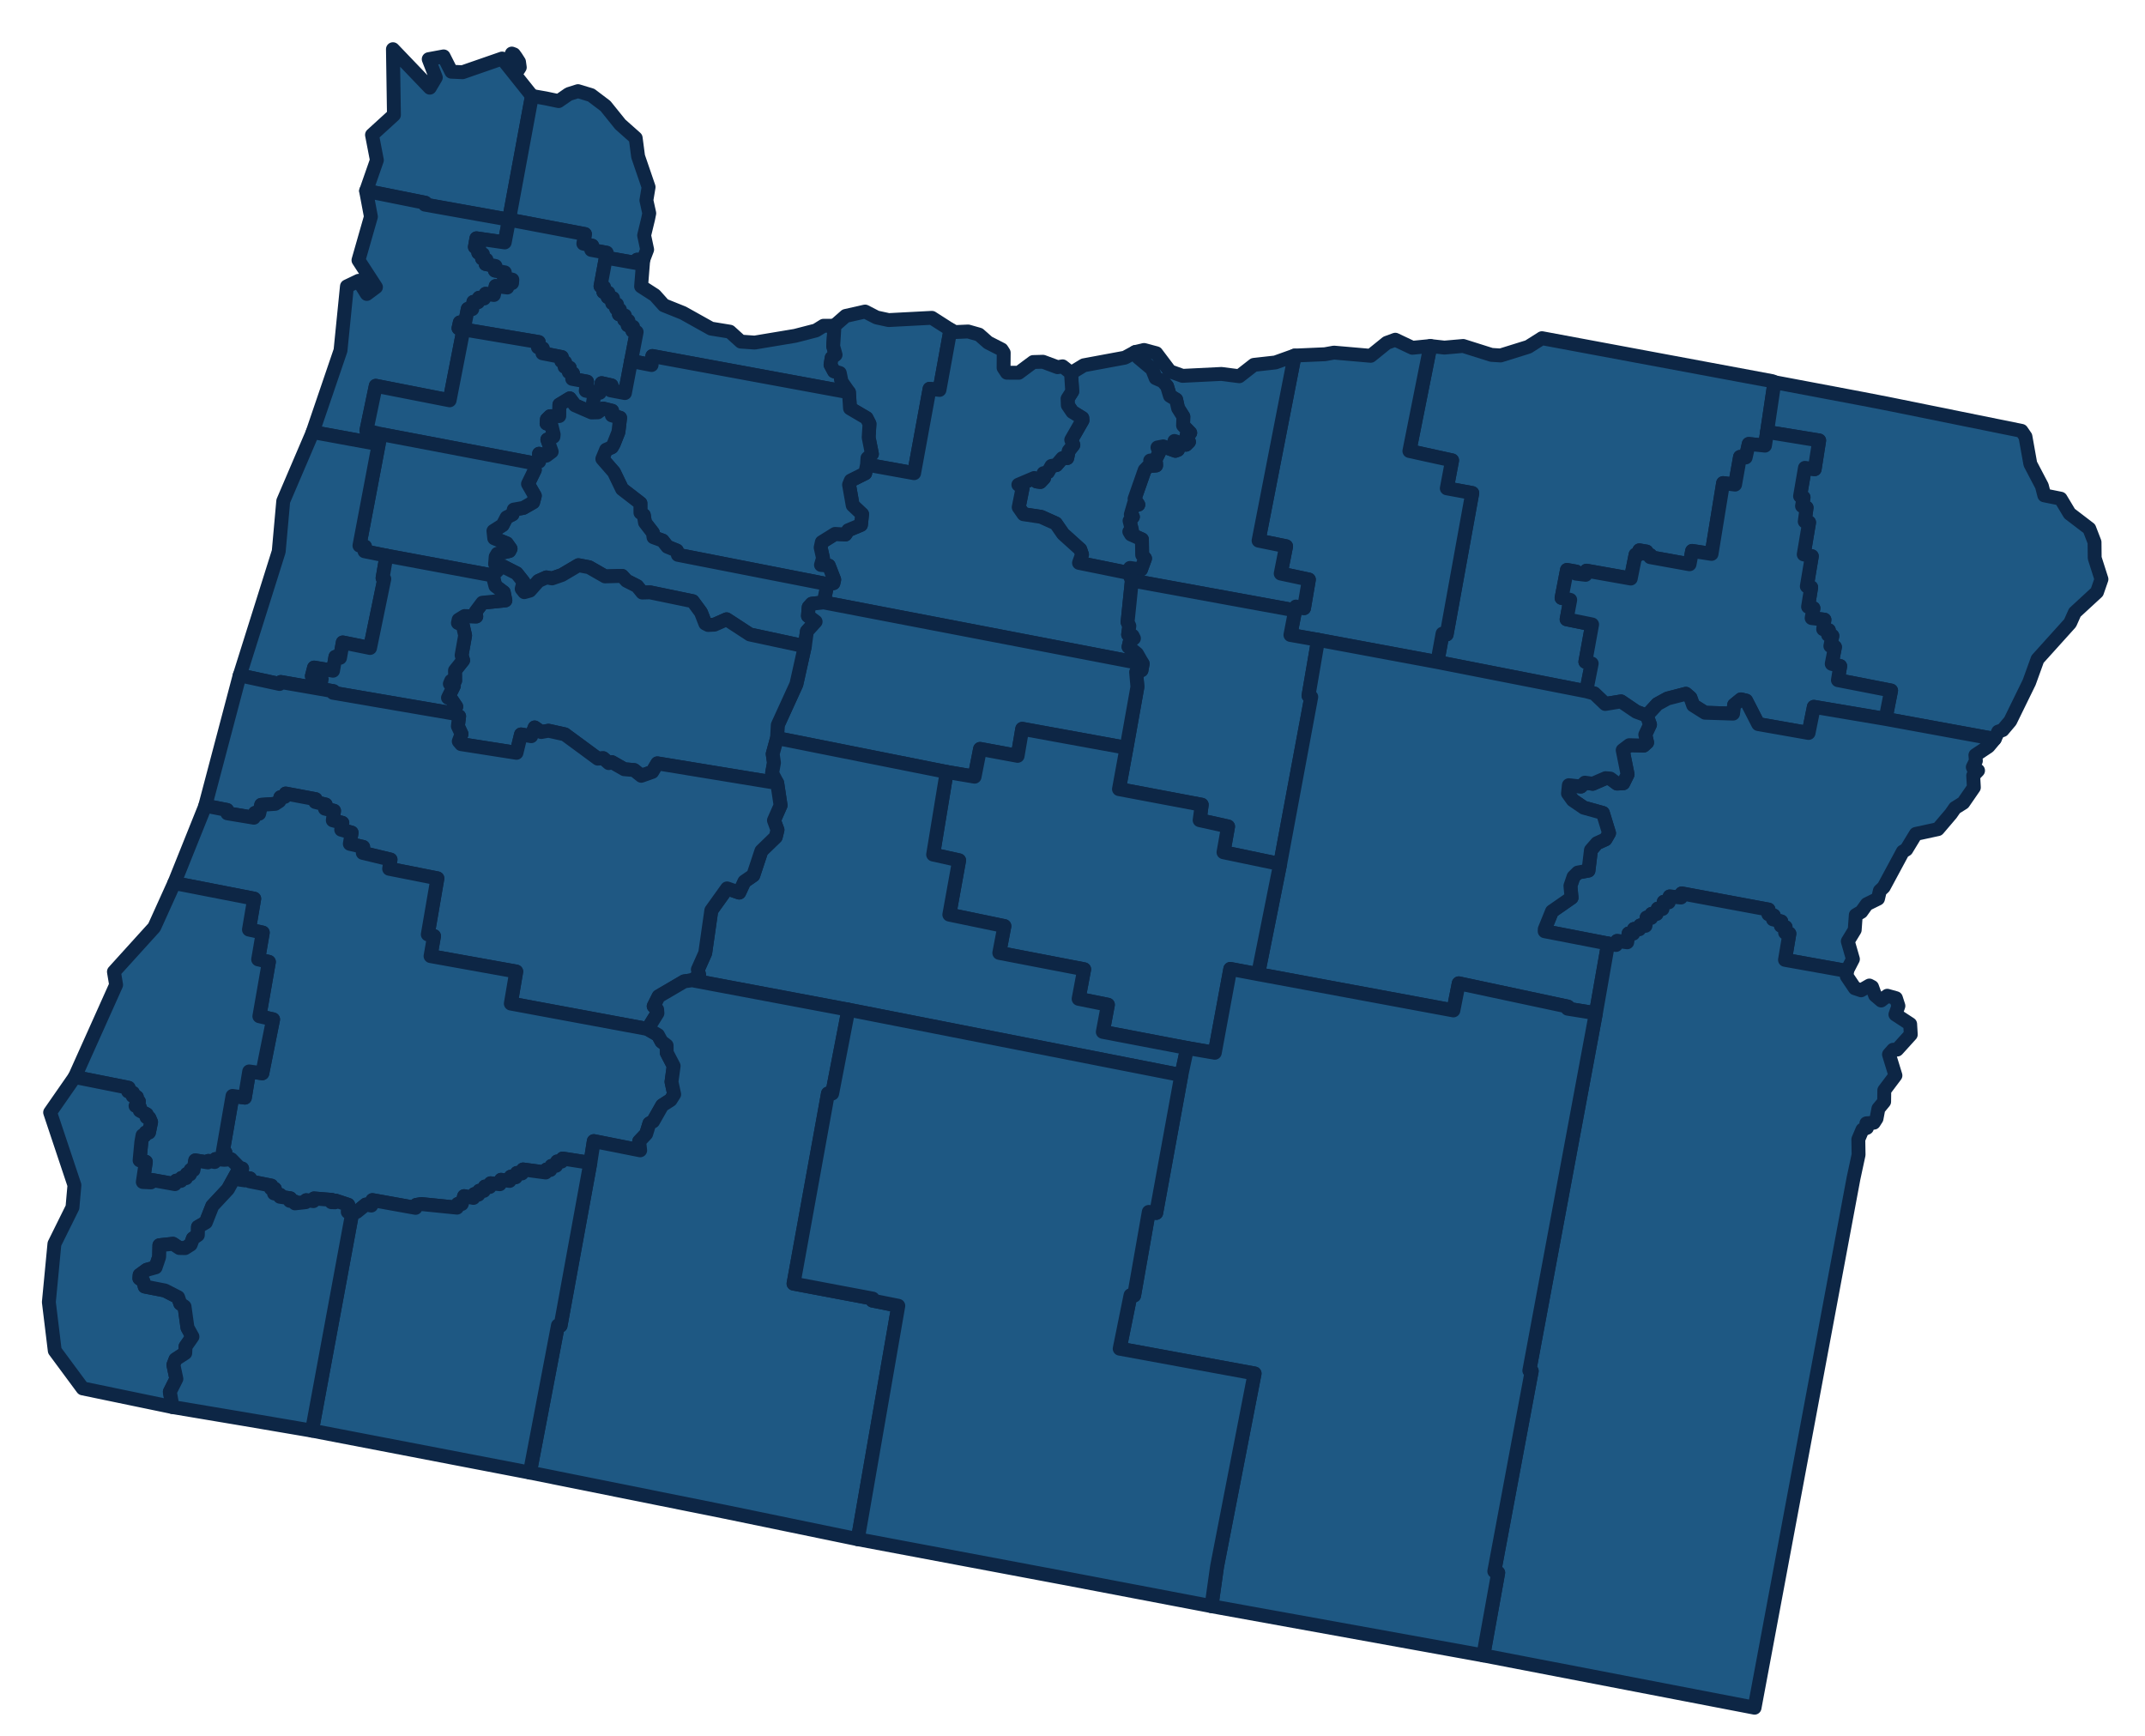 <svg width="309" height="250" fill="none" xmlns="http://www.w3.org/2000/svg"><path d="M73.854 9.276l.472.424.351.317.2-.314-.111-.79-.426-.665-.304-.42-.306-.114-.114.303.033.664.205.595zm-.522 22.365l3.3-17.823-4.303-5.388-5.693 1.974-1.615-.075-1.116-2.205-2.145.398 1.023 2.641-.868 1.466-5.312-5.543.146 9.462-3.16 2.882.702 3.637-1.544 4.423 8.532 1.708-.05.26 12.103 2.183z" fill="#1E5883" stroke="#0D2645" stroke-width="2" stroke-linecap="round" stroke-linejoin="round"/><path fill-rule="evenodd" clip-rule="evenodd" d="M87.266 37.104l.115-.701-2.216-.413.143-.603-1.282-.3.234-1.373-10.934-2.072 3.3-17.823 1.974.348 1.872.393 1.457-1.01 1.335-.423 1.894.574 2.063 1.56 2.143 2.66 2.21 1.96.348 2.651 1.51 4.412-.316 1.904.413 1.867-.166.821-.572 2.366.434 2.047-.576 1.503-.872-.045-.1.48-4.41-.783zM206.061 49.84l2.017.226 2.703-.236 4.063 1.284 1.323.085 3.991-1.242 1.969-1.247 33.192 6.19.309.15-1.065 7.165-.3 1.973-2.342-.242-.436 1.946-.818-.081-.712 3.988-1.728-.218-1.662 10.202-2.801-.431-.366 1.923-5.667-1.023.011-.304-.584-.13.043-.372-1.042-.18-.114.646-.426-.026-.693 3.446-6.385-1.132-.123.597-1.382-.17.029-.3-1.331-.236-.777 4.032 1.249.275-.524 2.8 3.678.747-.976 5.375.917.249-.79 4.001-21.444-4.212.751-4.093.585.121 3.691-20.37-3.662-.68.757-4.026-6.148-1.346 3.02-15.124z" fill="#1E5883" stroke="#0D2645" stroke-width="2" stroke-linecap="round" stroke-linejoin="round"/><path fill-rule="evenodd" clip-rule="evenodd" d="M287.345 106.435l-15.733-2.884.807-4.09-7.664-1.497.331-2.031-1.223-.317.471-2.421-.665-.145.288-1.465-.62-.137.118-.672-.823-.148.186-1.373-1.847-.231.261-1.424-.775-.203.45-2.806-.63-.138.723-4.339-1.167-.26.774-4.606-.629-.138.268-1.998-.659-.227.226-1.236-.507-.189.7-4.074 1.405.194.648-4.14-7.51-1.226 1.065-7.165 12.734 2.406 4.053.79 18.805 3.812.572.832.703 3.933 1.662 3.17.35 1.356 2.353.475 1.287 2.145 2.844 2.173.753 1.95.023 2.285.974 3.048-.643 1.852-3.191 2.942-.684 1.528-4.687 5.197-1.207 3.338-2.729 5.578-1.099 1.301-.631.214-.511 1.061zM206.05 49.837l-3.019 15.124 6.147 1.347-.757 4.026 3.663.679-3.691 20.37-.586-.12-.751 4.092-17.18-3.197-3.986-.703.683-3.54.106-.554 1.173.233.7-4.12-4.058-.866.776-3.93-3.965-.81 5.196-26.655 4.362-.19 1.299-.234 5.296.461 2.312-1.867 1.229-.452 2.456 1.163 2.595-.257z" fill="#1E5883" stroke="#0D2645" stroke-width="2" stroke-linecap="round" stroke-linejoin="round"/><path fill-rule="evenodd" clip-rule="evenodd" d="M271.618 103.551l-10.323-1.743-.764 3.766-7.256-1.28-1.734-3.379-.753-.18-.975.796-.155 1.259-4.048-.131-1.706-1.076-.391-1.094-.651-.56-2.649.683-1.464.805-1.523 1.657-1.505-.556-2.197-1.493-2.28.372-1.584-1.515-1.158-.314.79-4-.917-.25.977-5.374-3.678-.747.524-2.8-1.249-.275.777-4.032 1.331.235-.029.3 1.381.17.124-.597 6.385 1.132.693-3.445.426.026.113-.646 1.043.18-.043.372.584.13-.011.303 5.666 1.023.366-1.922 2.802.43 1.661-10.201 1.729.218.712-3.989.818.082.436-1.947 2.341.242.301-1.972 7.51 1.226-.648 4.14-1.405-.194-.701 4.074.507.19-.226 1.235.659.227-.268 1.998.629.138-.774 4.607 1.168.259-.723 4.338.629.139-.45 2.806.776.203-.262 1.424 1.848.23-.187 1.374.824.147-.119.673.62.136-.288 1.465.665.146-.47 2.422 1.222.316-.33 2.031 7.664 1.496-.807 4.091zM163.052 83.616l-.458-1.088.185-.725 1.586.228.584-1.594-.419-.506-.032-2.24-1.57-.706-.249-.41.372-.234-.336-1.334.482-.566-.301-.335.464-1.599.62.183-.543-.835 1.455-4.153.537-.556 1.115-.103-.017-.355-.84-.355.745-.08.559-1.117-.253-.688.826-.157 1.76.64.365-.143-.646-.494.139-.78 1.667.54.426-.42-.345-.992.525-.298-1.032-1.068.045-1.27-.762-1.21-.277-1.25-.892-.53-.419-1.387-.63-.722-1.012-.443-.519-1.304-1.995-1.668-.422-.784 1.255-.299 1.774.468 1.966 2.607 1.814.652 5.605-.277 2.577.333 2.1-1.639 3.1-.346 2.773-.992-5.197 26.655 3.966.81-.777 3.93 4.058.866-.7 4.12-1.173-.232-.105.554-23.524-4.302zM54.848 62.524l-.304 1.452-9.5-1.743 4.009-11.757.924-9.23 1.679-.803 1.184 1.894 1.32-.981-2.52-3.88 1.792-6.267-.698-3.71 8.522 1.715-.05.259 12.115 2.167-.623 3.273-4.073-.59-.219 1.247.615.163-.127.671.665.192-.12.635.633.167-.12.626 1.415.288-.077.652 1.42.261-.108.767 1.191.283-.04.502-.53-.064-.151.694-1.674-.207-.263 1.284-1.185-.17-.223.68-.719-.109-.151.648-.663-.061-.172 1.051-.639-.038-.403 2.018-.745-.068-.187.835.716.174-1.992 10.213-10.64-2.09-1.349 6.443 2.065.514z" fill="#1E5883" stroke="#0D2645" stroke-width="2" stroke-linecap="round" stroke-linejoin="round"/><path fill-rule="evenodd" clip-rule="evenodd" d="M90.908 51.994l-.88 4.623-2.069-.393.136-.716-1.428-.318-.264 1.386-.73-.047-1.282-.253.184-1.309-2.134-.396.103-.787-.601-.189.137-.622-.74-.141.068-.654-.541-.16.074-.587-2.788-.55.039-.697-.69-.159.115-.756-10.841-1.823-.716-.174.187-.835.745.068.403-2.018.639.038.172-1.051.663.06.151-.647.719.11.223-.681 1.185.17.263-1.285 1.674.208.15-.694.532.064.04-.502-1.192-.283.108-.767-1.42-.261.077-.653-1.415-.288.12-.625-.633-.167.12-.635-.665-.192.127-.67-.615-.164.219-1.247 4.073.59.623-3.273 10.934 2.073-.233 1.373 1.282.3-.143.603 2.215.412-.115.701-.763 4.109.517.135-.105.703.719.109-.102.63.768.146-.109.72.687.177-.115.608.532.157-.146.668.865.174-.097.611.61.144-.107.656.774.213-.093.584.605.171-.805 4.175zm71.689 30.533l-7.148-1.454.425-1.198-.252-.743-2.477-2.232-1.043-1.505-2.113-.95-2.531-.38-.698-1.003.565-2.821-.612-.423 2.291-.972.327.498.547.076.529-.566-.073-.7.628-.15.508-.894.716-.123.865-1.003.694-.007.216-1.034.668-.855-.3-.734 1.611-2.807-.02-.337-1.433-.885-.651-.958-.036-.943.667-1.04-.169-2.655 1.832-1.116 5.92-1.097 1.493-.81.422.785 1.995 1.669.52 1.303 1.011.443.63.722.419 1.387.892.53.277 1.25.762 1.21-.045 1.27 1.032 1.068-.525.298.345.993-.426.42-1.667-.54-.139.78.646.493-.365.144-1.76-.641-.826.158.253.687-.559 1.117-.745.08.84.355.017.356-1.115.102-.536.556-1.456 4.153.543.835-.62-.183-.464 1.599.302.335-.483.566.336 1.334-.372.235.25.409 1.569.706.033 2.24.418.506-.584 1.594-1.586-.228-.185.725z" fill="#1E5883" stroke="#0D2645" stroke-width="2" stroke-linecap="round" stroke-linejoin="round"/><path fill-rule="evenodd" clip-rule="evenodd" d="M122.305 56.507l-28.33-5.227-.106 1.296-2.96-.582.804-4.175-.604-.17.093-.586-.775-.212.107-.656-.61-.144.098-.611-.866-.174.146-.668-.532-.157.116-.608-.687-.177.109-.72-.768-.147.101-.63-.719-.108.106-.703-.517-.136.763-4.108 4.41.784.102-.481.871.045-.302 3.798 1.986 1.277 1.289 1.44 2.766 1.111 4.028 2.25 2.715.443 1.581 1.431 1.996.14 5.841-.974 2.993-.774 1.084-.674 1.592-.002-.189 2.957.346 1.233-.569.43-.162.998.505.939.832.251.258 1.254 1.058 1.527z" fill="#1E5883" stroke="#0D2645" stroke-width="2" stroke-linecap="round" stroke-linejoin="round"/><path fill-rule="evenodd" clip-rule="evenodd" d="M124.897 66.926l.058-.944.646-.59-.472-2.388.12-1.96-.422-.832-2.384-1.399-.15-2.308-1.058-1.527-.257-1.254-.832-.25-.505-.94.162-.998.568-.43-.345-1.233.188-2.957 1.607-1.409 2.799-.634 1.654.852 1.744.378 6.223-.325 2.679 1.714-1.576 8.671-1.43-.161-2.229 12.151-6.788-1.227z" fill="#1E5883" stroke="#0D2645" stroke-width="2" stroke-linecap="round" stroke-linejoin="round"/><path fill-rule="evenodd" clip-rule="evenodd" d="M118.645 86.764l.539-2.631.869-.14.115-.507-.785-2.021-1.125-.094.292-.992-.338-1.519.166-.775 1.902-1.185 1.501.082.397-.61 1.842-.771.163-1.545-1.358-1.278-.522-2.963.246-.602 2.079-1.04.266-1.247 6.788 1.228 2.229-12.152 1.43.161 1.576-8.67.648.336 1.898-.083 1.572.447 1.298 1.146 1.962 1.004.296.464-.019 2.165.473.711 1.712.01 2.083-1.549 1.402-.039 2.108.782.716-.123 1.221.964.169 2.655-.667 1.04.036.944.651.957 1.433.885.02.337-1.611 2.807.3.734-.668.855-.216 1.034-.694.007-.865 1.003-.716.123-.508.895-.627.15.072.699-.529.567-.547-.077-.327-.498-2.291.973.612.422-.565 2.821.698 1.004 2.531.38 2.113.949 1.043 1.505 2.477 2.233.252.743-.425 1.198 7.148 1.453.458 1.088-.616 5.99.251.548-.171 1.246.642.17.19.378-.58.437-.187.789 1.199.979.829 1.446-45.956-8.833z" fill="#1E5883" stroke="#0D2645" stroke-width="2" stroke-linecap="round" stroke-linejoin="round"/><path fill-rule="evenodd" clip-rule="evenodd" d="M85.213 59.408l.455-2.879.73.047.264-1.386 1.428.318-.136.715 2.07.394.88-4.623 2.96.582.106-1.296 28.329 5.227.15 2.308 2.384 1.399.422.831-.12 1.96.472 2.389-.646.59-.058.944-.266 1.246-2.08 1.04-.245.603.522 2.963 1.357 1.278-.163 1.544-1.841.77-.397.611-1.501-.082-1.902 1.186-.166.774.338 1.52-.292.991 1.125.094.785 2.022-.115.506-.869.14-21.545-4.222-.146-.612-1.364-.556-.684-.88-1.313-.483-.092-.647-1.135-1.467-.17-1.07-.486-.353-.002-1.362-2.645-2.042L88.436 68l-1.666-1.91.54-1.315.828-.362.28-.493.67-1.698.24-2.049-1.188-.346.041-.66-1.314-.324-.74.544-.913.021zm-8.5 7.281l-21.865-4.163-2.065-.514 1.348-6.443 10.64 2.09 1.992-10.213 10.841 1.823-.115.756.69.16-.039.696 2.789.55-.075.588.541.159-.068.654.74.14-.137.623.601.189-.103.787 2.134.397-.183 1.308 1.28.254-.454 2.879-2.386-1.038-.747-.995-1.494.91-.02 1.637-1.317.028-.46.45-.047.593.68.213.338 1.37-.034.328-.872.4.622 1.749-.785.582-1.033-.28.02 1.126-.957.207z" fill="#1E5883" stroke="#0D2645" stroke-width="2" stroke-linecap="round" stroke-linejoin="round"/><path fill-rule="evenodd" clip-rule="evenodd" d="M71.956 81.878l-.644-.65.086-1.04.25-.426 1.722-.395.175-.328-.546-.771-1.808-.733-.116-1.06 1.321-.843.577-1.113.852-.44.176-.68 1.386-.246 1.408-.807.244-.936-.986-1.707.985-2.028-.317-.987.956-.207-.02-1.125 1.033.28.785-.583-.621-1.75.871-.398.035-.328-.339-1.37-.68-.214.047-.593.46-.45 1.317-.027.02-1.637 1.495-.91.746.994 2.387 1.038.912-.02.74-.546 1.315.325-.041.66 1.188.346-.24 2.049-.67 1.698-.28.493-.828.362-.54 1.314 1.667 1.912 1.174 2.438 2.645 2.042.003 1.363.485.352.171 1.07 1.135 1.468.091.647 1.313.482.684.88 1.365.557.145.612 21.545 4.222-.538 2.631-1.713.193-.44.491-.108 1.258 1.106.832-1.256 1.382-.3 2.167-7.925-1.703-3.347-2.185-1.739.772-.917.048-.41-.208-.63-1.612-1.182-1.606-6.153-1.273-1.11.03-.76-.933-1.519-.771-.635-.696-2.448.072-2.305-1.32-1.536-.292-2.384 1.409-1.414.49-.815-.145-1.146.514-1.24 1.395-.8.218-.376-.48.255-.998-.973-1.232-1.955-.993-.523.29zm194.094 57.969l-8.918-1.596.635-3.781-.62-.137.076-.791-.693-.197.073-.626-1.207-.304.124-.551-.788-.187.034-.67-12.506-2.325-.113.59-1.628-.152-.133.845-.715-.08-.188 1.039-.673-.054-.167.775-.726-.018-.055.582-.655-.05-.171 1.191-.767-.054-.123.551-.758-.051-.121.681-.658-.033-.206 1.277-1.452-.193-.166.58-1.132-.206-9.127-1.775.011-.303 1.04-2.564 2.816-1.957-.16-1.717.444-1.296.622-.614 1.533-.283.357-2.953.863-.994 1.229-.554.516-.893-.889-2.903-2.756-.766-1.59-1.09-.68-.955.124-1.19 1.742.193.565-.56 1.131.16 1.857-.805.673.054.967.722.898-.043.626-1.271-.701-3.497.951-.718 2.067.06.496-.443-.261-1.134.678-1.447-.466-1.293 1.524-1.656 1.464-.806 2.648-.682.652.56.391 1.094 1.705 1.075 4.048.131.155-1.258.976-.797.752.181 1.735 3.379 7.256 1.279.763-3.765 10.323 1.743 15.733 2.884-.909 1.087-1.876 1.246.067.828-.442.898.189.435.568.062-.7.728.097 1.705-1.526 2.212-1.191.746-.58.835-1.881 2.209-3.184.691-1.364 2.243-.506.302-2.752 5.111-.561.532-.263 1.137-1.612.795-.79 1.101-.801.469-.154 2.139-.995 1.636.738 2.568-.876 1.697z" fill="#1E5883" stroke="#0D2645" stroke-width="2" stroke-linecap="round" stroke-linejoin="round"/><path fill-rule="evenodd" clip-rule="evenodd" d="M70.976 82.885l-15.3-2.848-3.164-.64.072-.671-.797-.143 2.771-14.606.305-1.452 21.865 4.163.318.987-.985 2.027.985 1.707-.243.936-1.408.807-1.386.246-.176.68-.852.44-.577 1.114-1.321.842.116 1.06 1.808.733.546.772-.175.328-1.723.395-.25.425-.085 1.04.644.65-.988 1.008zm91.31 24.825l1.569-8.783-.186-2.12.772-.27.17-.941-.829-1.446-1.2-.98.188-.788.579-.437-.19-.379-.642-.168.172-1.247-.251-.548.616-5.99 23.524 4.303-.684 3.54 3.986.703-1.381 8.04.397.178-4.481 24.076-8.158-1.702.659-3.711-4.096-.909.301-2.223-11.92-2.251 1.085-5.947z" fill="#1E5883" stroke="#0D2645" stroke-width="2" stroke-linecap="round" stroke-linejoin="round"/><path fill-rule="evenodd" clip-rule="evenodd" d="M34.534 97.273l5.617-17.845.65-7.253 4.252-9.94 9.5 1.743-2.772 14.606.797.142-.072.672 3.164.64-.557 3.22.249.122-2.054 9.952-3.93-.795-.394 2.214-.666-.145-.343 2.001-2.732-.455-.316 1.219 1.417.427-.27 1.413-5.627-.979-.166.284-5.747-1.243zm197.115 38.629l-1.761 10.035-4.07-.654.057-.295-15.737-3.357-.771 3.903-28.132-5.227 3.177-15.853 4.481-24.076-.397-.178 1.381-8.04 17.181 3.196 21.444 4.213 1.157.313 1.584 1.515 2.281-.372 2.196 1.493 1.505.555.465 1.294-.678 1.446.262 1.134-.496.443-2.067-.06-.952.718.701 3.498-.625 1.271-.898.042-.967-.722-.673-.054-1.858.805-1.13-.16-.566.56-1.742-.193-.124 1.191.68.954 1.59 1.09 2.757.766.889 2.903-.516.894-1.229.553-.864.994-.356 2.954-1.533.282-.623.614-.443 1.296.16 1.718-2.816 1.956-1.041 2.564-.011.304 9.128 1.774zM111.934 106.31l.105-1.88 2.682-5.875 1.219-5.467.3-2.167 1.256-1.383-1.106-.831.108-1.258.44-.491 1.713-.193 45.956 8.832-.17.941-.772.27.186 2.12-1.569 8.784-15.021-2.739-.667 3.895-5.408-1.002-.79 4.001-4.018-.681-24.444-4.876z" fill="#1E5883" stroke="#0D2645" stroke-width="2" stroke-linecap="round" stroke-linejoin="round"/><path fill-rule="evenodd" clip-rule="evenodd" d="M65.356 102.77l.367-.996-.78-1.159-.41-.115.852-1.719-.582-.287.186-.437.573-.011-.018-1.477 1.168-1.465-.217-.727.505-2.85-.341-1.502-.693-.299.098-.463.86-.531 1.683.06-.084-.692.967-1.29 3.312-.332-.237-1.167-1.204-.906-.394-1.52.988-1.008.523-.29 1.955.994.973 1.232-.255.999.377.48.8-.22 1.239-1.394 1.146-.514.815.146 1.414-.491 2.384-1.409 1.536.293 2.305 1.319 2.448-.072.635.696 1.52.771.759.932 1.11-.03 6.152 1.274 1.183 1.606.63 1.612.41.208.917-.048 1.738-.772 3.348 2.185 7.925 1.703-1.219 5.468-2.682 5.874-.105 1.88-.622 2.282.18 1.267-.268 1.506.741 1.42-17.268-2.834-.731 1.232-1.586.56-1.032-.826-1.419-.122-1.773-1.014-.456.135-.81-.71-.772.066-4.754-3.5-2.345-.52-1.056.188-.942-.661-.492 1.259-1.478-.253-.645 2.648-7.973-1.249-.344-.409.398-1.055-.527-1.119.18-1.431-.786-.399z" fill="#1E5883" stroke="#0D2645" stroke-width="2" stroke-linecap="round" stroke-linejoin="round"/><path fill-rule="evenodd" clip-rule="evenodd" d="M46.076 99.21l.269-1.413-1.417-.427.316-1.219 2.732.456.343-2.002.665.146.394-2.215 3.93.795 2.054-9.951-.248-.121.557-3.222 15.3 2.848.394 1.521 1.204.906.236 1.166-3.312.334-.966 1.289.083.692-1.683-.06-.86.53-.097.464.692.299.341 1.501-.505 2.851.218.727-1.169 1.464.019 1.477-.574.012-.186.437.582.287-.851 1.719.408.115.782 1.159-.368.995-17.38-2.984.071-.227-1.974-.349zm135.157 41.1l-4.005-.753-2.233 12.076-3.98-.683-12.151-2.323.735-3.91-4.22-.85.802-4.258-12.229-2.356.735-3.864-7.934-1.649 1.414-7.821-3.746-.834 1.957-11.897 4.018.681.789-4.001 5.409 1.002.666-3.895 15.021 2.739-1.085 5.947 11.92 2.251-.301 2.222 4.096.91-.659 3.711 8.158 1.701-3.177 15.854zm48.666 5.628l1.76-10.034 1.132.206.166-.58 1.452.193.206-1.277.658.033.121-.682.758.052.123-.551.767.053.171-1.191.655.051.055-.583.726.018.167-.774.673.054.188-1.04.715.081.133-.846 1.628.153.113-.591 12.506 2.326-.034.67.788.187-.124.551 1.207.304-.073.625.693.197-.076.792.62.136-.635 3.781 8.918 1.596-.015.766 1.161 1.723.898.3 1.198-.689.383.203.436 1.204.877.751.88-.685 1.244.348.359 1.115-.431 1.234 2.123 1.387.089 1.499-1.968 2.174-.575.021-.597.674.931 3.031-1.605 2.132-.023 1.645-.827 1.001-.27 1.422-.387.603-1.075.092.083.646-.65.265-.592 1.389.036 2.222-.734 3.409-14.251 76.235-39.07-7.531 2.146-11.907-.56-.209 5.388-28.843-.343-.065 9.584-51.472z" fill="#1E5883" stroke="#0D2645" stroke-width="2" stroke-linecap="round" stroke-linejoin="round"/><path fill-rule="evenodd" clip-rule="evenodd" d="M99.695 141.188l1.031-.693-.195-.844 1.062-2.383.878-6.135 2.27-3.173 1.749.602.743-1.591 1.283-.887 1.167-3.522 2.067-2.006.252-1.027-.508-1.367.955-2.162-.483-3.216-.741-1.419.268-1.506-.18-1.267.621-2.282 24.445 4.876-1.956 11.898 3.745.833-1.414 7.821 7.935 1.65-.736 3.863 12.229 2.356-.801 4.259 4.22.85-.736 3.91 12.151 2.322-.838 3.909-47.958-9.427-22.525-4.242z" fill="#1E5883" stroke="#0D2645" stroke-width="2" stroke-linecap="round" stroke-linejoin="round"/><path fill-rule="evenodd" clip-rule="evenodd" d="M93.29 148.208l-19.714-3.66.785-4.614-12.348-2.222.503-2.888-.9-.236 1.387-8.077-6.956-1.379.205-1.324-4-.965.058-.851-1.927-.45.261-1.619-1.503-.416.17-.987-1.383-.365.187-1.373-1.318-.306.112-.591-1.502-.369.05-.408-4.312-.811-.139.483-.618.049-.154.564-.589.388-2.022.144-.299 1.277-.596-.113-.17.69-3.82-.635-.04-.48-3.132-.614 4.96-18.777 5.747 1.242.166-.283 5.628.979 1.975.348-.071.227 17.38 2.985.785.399-.178 1.431.526 1.119-.397 1.055.343.409 7.973 1.249.645-2.648 1.478.253.492-1.259.942.661 1.056-.188 2.345.52 4.754 3.5.772-.066.81.71.456-.135 1.773 1.014 1.42.122 1.03.826 1.587-.56.73-1.232 17.269 2.834.483 3.215-.954 2.163.507 1.366-.251 1.027-2.068 2.007-1.166 3.521-1.283.887-.743 1.591-1.749-.601-2.271 3.172-.877 6.135-1.063 2.383.196.844-1.031.693-1.136.164-3.678 2.154-.71 1.422.499.475.038.535-1.415 2.27z" fill="#1F5883" stroke="#0D2645" stroke-width="2" stroke-linecap="round" stroke-linejoin="round"/><path fill-rule="evenodd" clip-rule="evenodd" d="M213.675 238.435l-37.787-6.842-1.366-.251.807-5.713 5.405-27.801-19.431-3.57 1.56-7.701.516.043 2.115-12.043 1.067.147 3.619-19.847.838-3.909 3.98.684 2.234-12.077 4.004.754 28.133 5.226.771-3.903 15.736 3.357-.056.295 4.07.655-9.584 51.471.343.066-5.388 28.842.56.209-2.146 11.908zM50.446 174.578l-.342-.019.064-1.026-1.832-.608-.057.249-.53-.018.063-.331-2.572-.211-.084.392-1.042-.134-.072.283-1.54.17.01-.248-.764-.118.07-.367-1.494-.219.05-.268-.894-.217.115-.655-.57-.053.069-.413-3.14-.625.07-.413-.59-.094-.112.386-.775-.11.334-1.605-.352-.067-1.23-1.263-.97.075.146-1.056-.378-.081 1.404-8.064 1.78.246.624-3.774 1.887.267 1.554-7.767-1.974-.45 1.369-7.83-1.542-.358.66-3.859-1.987-.434.754-4.453-11.519-2.249 4.471-11.141 3.132.615.04.48 3.82.635.17-.69.596.113.3-1.277 2.02-.144.59-.388.154-.564.618-.049.139-.483 4.311.811-.05.408 1.503.369-.112.591 1.318.306-.187 1.373 1.382.365-.17.987 1.504.416-.261 1.619 1.927.45-.06.851 4.002.965-.205 1.324 6.956 1.379-1.388 8.077.9.236-.502 2.888 12.348 2.222-.785 4.613 19.714 3.661 1.492.868.504.939.744.568.01 1.031 1 1.923-.313 2.285.389 1.798-.521.818-1.205.772-1.31 2.308-.533.288-.466 1.514-1.009 1.069.147 1.297-6.685-1.328-.493 3.131-3.992-.621-.15.444-.643-.02-.146.621-.667.012-.16.59-.557-.069-.12.431-3.26-.435-.155.573-.726-.074-.168.636-.72-.1-.165.617-1.242-.162-.168.635-1.341-.135-.111.535-.699-.068-.148.63-.66-.024-.116.562-.593-.085-.134.558-1.346-.256-.329 1.133-.578-.009-.112.535-5.153-.518-.726.122-.09.427-6.22-1.119-.159.785-.796-.142-1.307 1.058-.95.023z" fill="#1E5883" stroke="#0D2645" stroke-width="2" stroke-linecap="round" stroke-linejoin="round"/><path fill-rule="evenodd" clip-rule="evenodd" d="M104.532 217.768l-28.199-5.666L80.38 190.9l.376.044 4.287-23.455.493-3.131 6.685 1.328-.146-1.297 1.009-1.069.466-1.514.532-.288 1.31-2.308 1.205-.772.521-.818-.388-1.798.313-2.285-1-1.923-.01-1.031-.744-.568-.505-.939-1.492-.868 1.416-2.27-.039-.535-.5-.475.711-1.422 3.678-2.154 1.136-.164 22.524 4.242-2.336 12.075-.608-.004-4.961 27.385 11.415 2.155-.045.288 3.725.746-5.84 33.622-19.035-3.929z" fill="#1E5883" stroke="#0D2645" stroke-width="2" stroke-linecap="round" stroke-linejoin="round"/><path fill-rule="evenodd" clip-rule="evenodd" d="M153.016 227.238l-29.449-5.541 5.839-33.622-3.724-.747.045-.288-11.415-2.154 4.961-27.386.608.005 2.336-12.076 47.959 9.427-3.619 19.848-1.068-.148-2.115 12.043-.516-.042-1.56 7.7 19.432 3.57-5.405 27.802-.807 5.712-21.502-4.103zm-142.244-72.11l5.955-13.277-.315-1.886 5.808-6.41 2.878-6.365 11.519 2.249-.754 4.453 1.986.433-.66 3.86 1.543.358-1.37 7.83 1.975.45-1.554 7.767-1.887-.267-.625 3.773-1.779-.246-1.404 8.064.378.081-.145 1.057-1.281-.105-.11.424-.905-.163-.07.219-1.825-.292-.248 1.398-.406-.031-.096.649-.465-.061-.106.601-.638-.038-.093.437-.685-.038-.18.503-3.377-.606-.087.354-1.169-.055.433-2.911-.897-.208.247-2.622.176-.977.293.037.144-.463.485.009.304-1.499-.259-.606-.396-.084.024-.422-.994-.532-.006-.511-.604-.171.478-.641-.351-.122.06-.508-.608-.153.048-.454-.7-.207.072-.524-7.757-1.551zm65.558 56.974l-31.395-6.041 5.754-31.109-.257-.373.95-.023 1.306-1.058.797.142.16-.785 6.218 1.119.091-.427.725-.122 5.154.518.112-.535.578.009.328-1.133 1.347.256.134-.558.593.085.116-.562.66.024.148-.63.699.068.11-.535 1.342.135.168-.635 1.242.162.165-.617.72.1.168-.636.726.074.156-.573 3.26.435.119-.431.558.069.159-.59.667-.013.146-.62.642.02.15-.444 3.992.621-4.287 23.455-.376-.044-4.046 21.202z" fill="#1E5883" stroke="#0D2645" stroke-width="2" stroke-linecap="round" stroke-linejoin="round"/><path fill-rule="evenodd" clip-rule="evenodd" d="M24.851 202.663l-12.942-2.687-4.021-5.436-.85-6.992.801-8.392 2.6-5.25.282-3.2-3.5-10.48 3.545-5.099 7.757 1.551-.072.524.7.208-.049.454.608.152-.06.508.352.122-.478.642.604.17.006.511.994.532-.024.422.396.085.259.605-.304 1.499-.485-.009-.145.464-.292-.038-.177.977-.246 2.622.896.208-.432 2.911 1.169.056.086-.355 3.377.606.18-.503.686.038.092-.437.64.039.104-.601.466.061.096-.65.406.031.247-1.398 1.826.292.07-.218.905.163.11-.425 1.28.105.97-.075 1.23 1.263-1.685 3.044-2.247 2.408-.94 2.379-1.124.647-.027 1.172-.701.487-.328.883-.809.514-.83-.019-.913-.61-1.95.213-.041 1.688-.51 1.497-1.274.35-1.022.742-.037.493.578.407.19.768 2.915.574 1.894.972.313.912.61.431.424 3.037.718 1.295-.992 1.424-.047.936-1.4.911-.303.804.425 1.999-.937 1.87.387 2.196z" fill="#1E5883" stroke="#0D2645" stroke-width="2" stroke-linecap="round" stroke-linejoin="round"/><path fill-rule="evenodd" clip-rule="evenodd" d="M35.148 204.391l-10.289-1.728-.387-2.195.937-1.87-.425-1.999.303-.805 1.4-.91.047-.936.992-1.424-.718-1.295-.424-3.037-.61-.431-.314-.913-1.893-.972-2.915-.573-.19-.769-.579-.406.038-.493 1.021-.742 1.275-.35.51-1.497.04-1.689 1.95-.212.914.609.83.019.81-.513.327-.883.701-.487.027-1.172 1.125-.648.94-2.379 2.246-2.408 1.684-3.043.353.067-.334 1.605.775.11.111-.386.59.093-.069.414 3.14.625-.07.413.57.053-.115.655.895.216-.05.269 1.493.219-.07.367.764.118-.01.248 1.54-.17.073-.283 1.042.133.084-.391 2.572.211-.063.331.53.018.057-.249 1.831.608-.064 1.026.343.019.257.373-5.754 31.108-9.794-1.669z" fill="#1E5883" stroke="#0D2645" stroke-width="2" stroke-linecap="round" stroke-linejoin="round"/></svg>